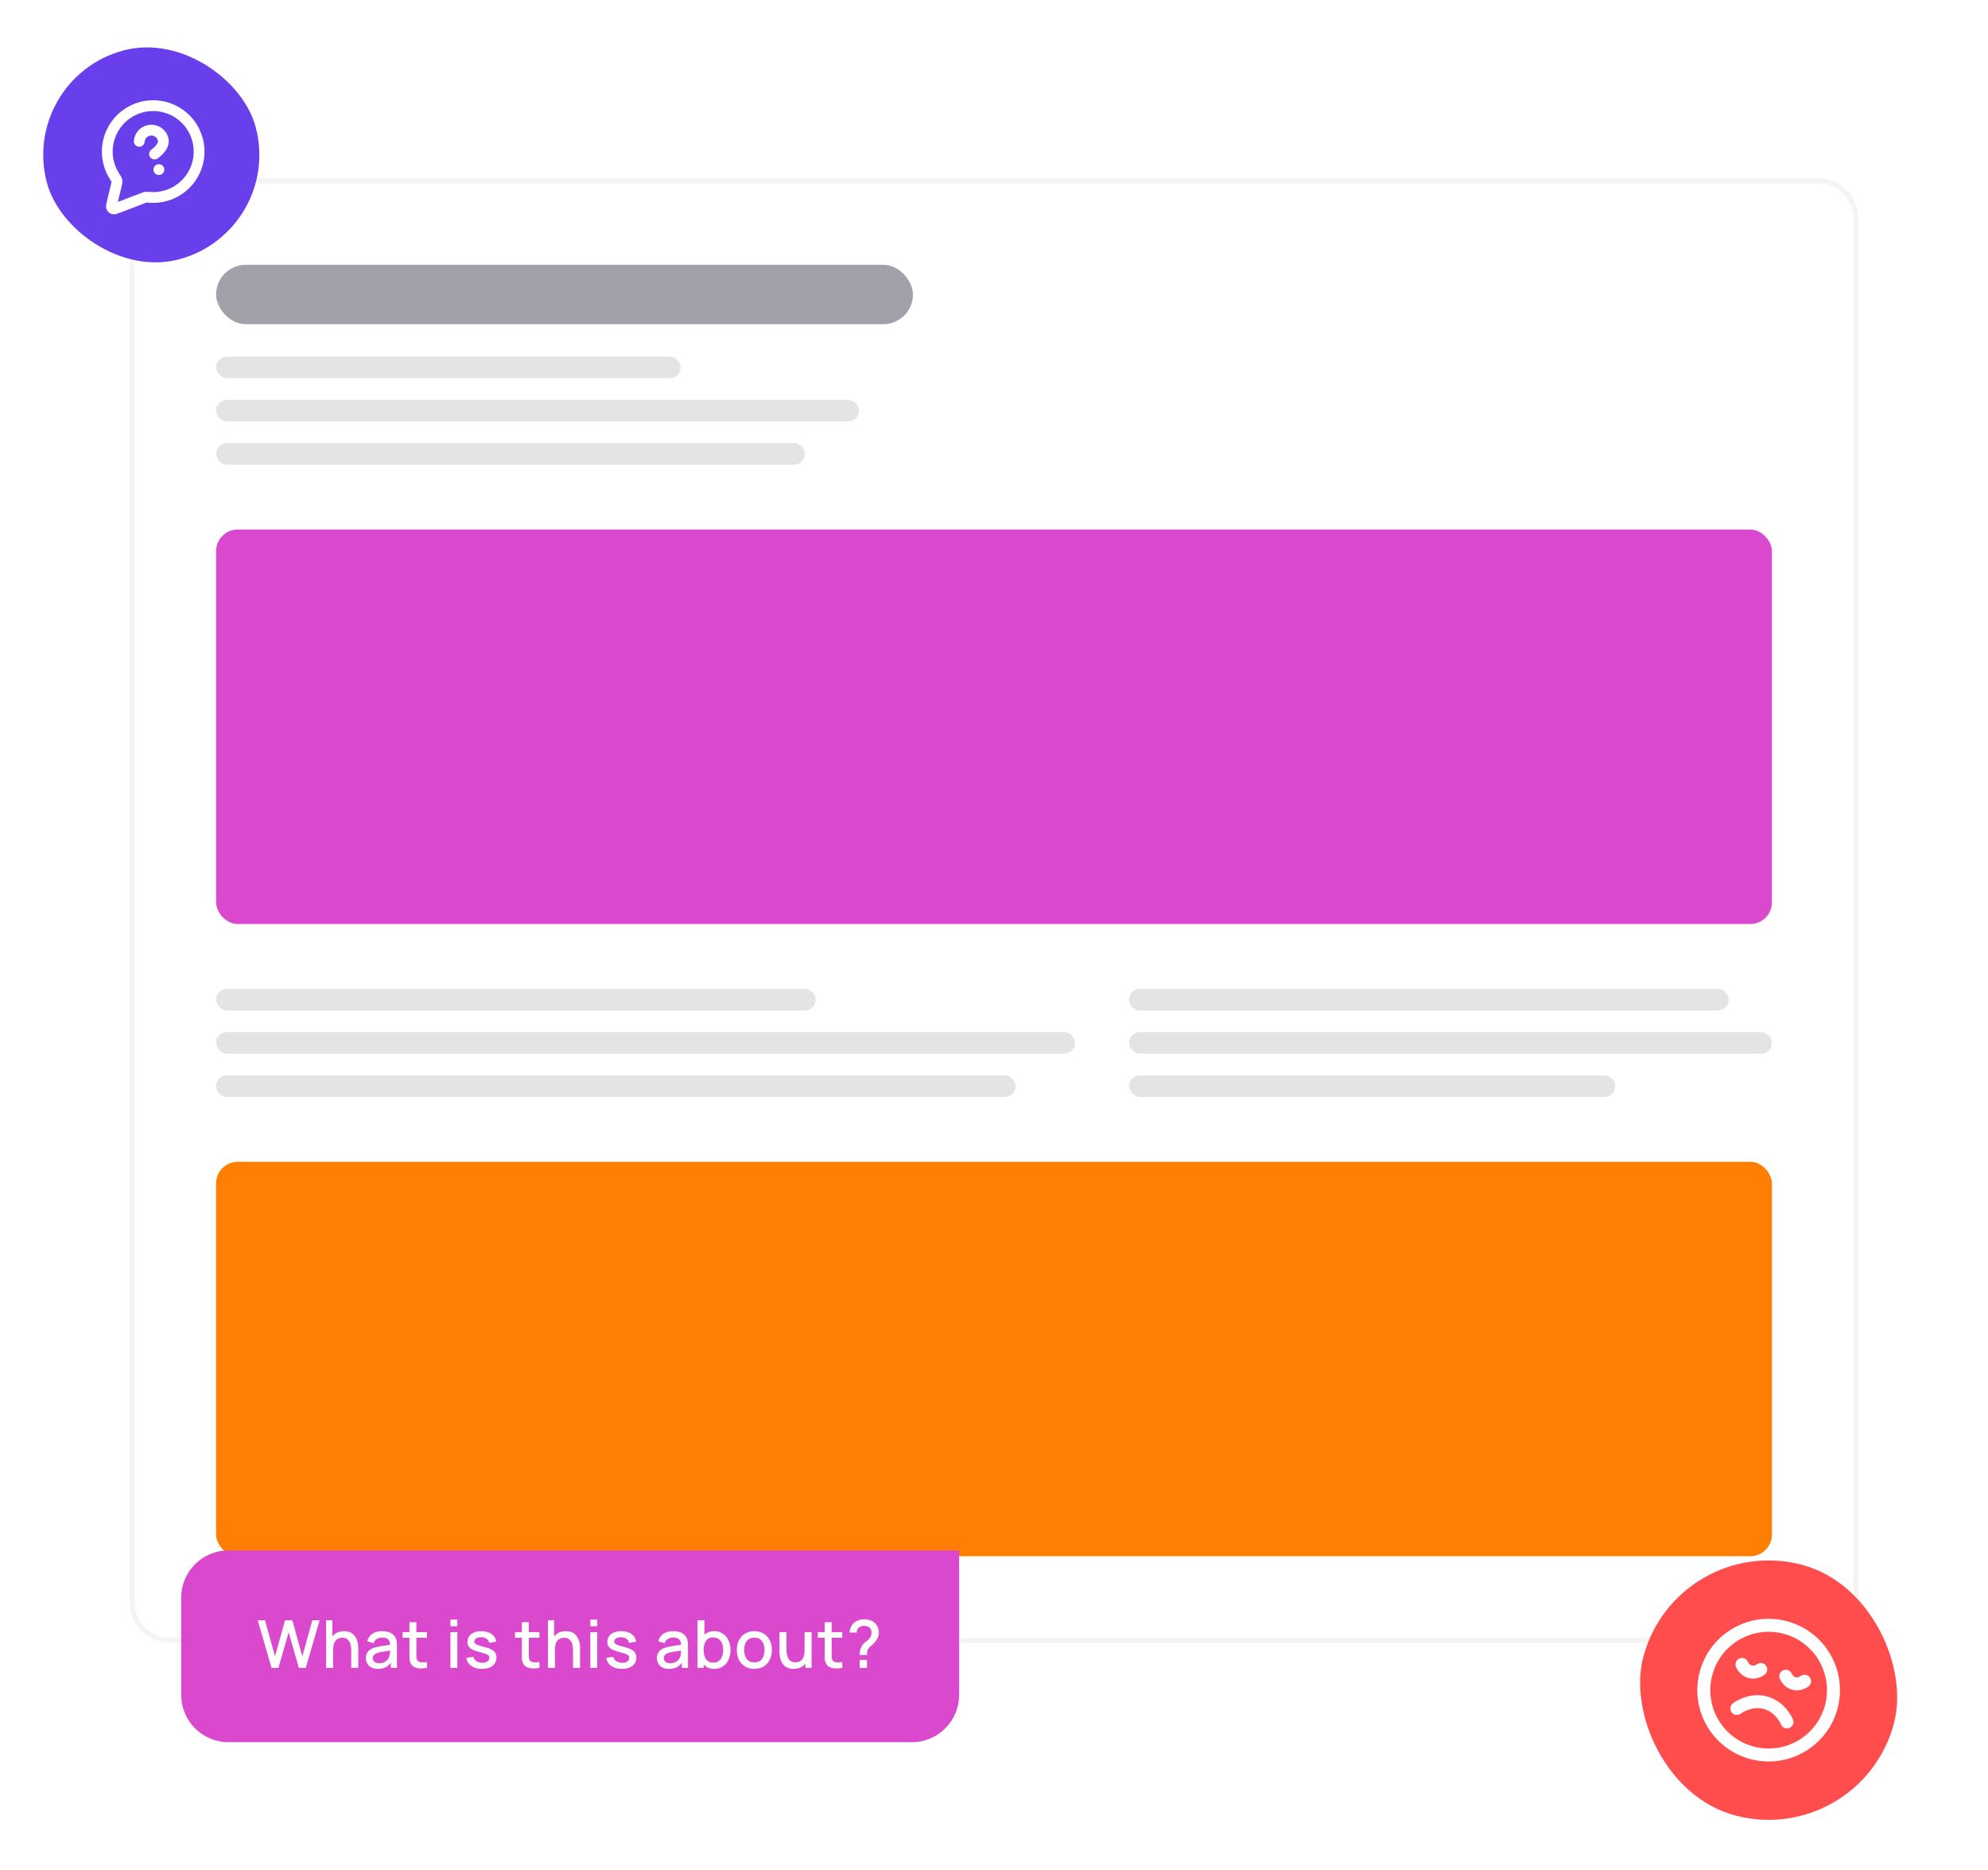 <svg width="368" height="346" viewBox="0 0 368 346" fill="none" xmlns="http://www.w3.org/2000/svg">
<g filter="url(#filter0_d_7036_3)">
<path d="M24 36.399C24 32.312 27.312 29 31.399 29H336.601C340.688 29 344 32.312 344 36.399V292.601C344 296.688 340.688 300 336.601 300H31.399C27.312 300 24 296.688 24 292.601V36.399Z" fill="white"/>
<path d="M24.462 36.399C24.462 32.568 27.568 29.462 31.399 29.462H336.601C340.432 29.462 343.538 32.568 343.538 36.399V292.601C343.538 296.432 340.432 299.538 336.601 299.538H31.399C27.568 299.538 24.462 296.432 24.462 292.601V36.399Z" stroke="#F4F4F5" stroke-width="0.925"/>
<rect x="40" y="45" width="129" height="11" rx="5.5" fill="#A1A1AA"/>
<rect x="40" y="62" width="86" height="4" rx="2" fill="#E4E4E7"/>
<rect x="40" y="70" width="119" height="4" rx="2" fill="#E4E4E7"/>
<rect x="40" y="78" width="109" height="4" rx="2" fill="#E4E4E7"/>
<rect x="40" y="94" width="288" height="73" rx="4" fill="#DA49CD"/>
<rect x="40" y="211" width="288" height="73" rx="4" fill="#FF7F04"/>
<rect x="40" y="179" width="111" height="4" rx="2" fill="#E4E4E7"/>
<rect x="40" y="187" width="159" height="4" rx="2" fill="#E4E4E7"/>
<rect x="40" y="195" width="148" height="4" rx="2" fill="#E4E4E7"/>
<rect x="209" y="179" width="111" height="4" rx="2" fill="#E4E4E7"/>
<rect x="209" y="187" width="119" height="4" rx="2" fill="#E4E4E7"/>
<rect x="209" y="195" width="90" height="4" rx="2" fill="#E4E4E7"/>
</g>
<g filter="url(#filter1_d_7036_3)">
<rect x="310.423" y="279" width="48" height="48" rx="24" transform="rotate(15 310.423 279)" fill="#FF4D4D"/>
<g clip-path="url(#clip0_7036_3)">
<path d="M330.788 314.273C330.788 314.273 329.67 311.489 326.773 310.712C323.875 309.936 321.515 311.788 321.515 311.788M334.047 306.748C333.438 307.187 332.727 307.338 332.072 307.163C331.417 306.987 330.894 306.505 330.569 305.816M325.933 304.574C325.324 305.013 324.613 305.164 323.958 304.989C323.303 304.813 322.78 304.331 322.456 303.642M338.985 311.5C337.27 317.901 330.69 321.7 324.288 319.985C317.886 318.27 314.087 311.69 315.803 305.288C317.518 298.886 324.098 295.087 330.5 296.803C336.901 298.518 340.7 305.098 338.985 311.5Z" stroke="white" stroke-width="2.4" stroke-linecap="round" stroke-linejoin="round"/>
</g>
</g>
<g filter="url(#filter2_d_7036_3)">
<rect x="3.509" y="10.862" width="40" height="40" rx="20" transform="rotate(-15 3.509 10.862)" fill="#683FEA"/>
<g clip-path="url(#clip1_7036_3)">
<path d="M25.779 22.497C25.819 21.967 26.046 21.469 26.418 21.091C26.791 20.713 27.285 20.478 27.814 20.43C28.343 20.381 28.872 20.521 29.307 20.825C29.742 21.128 30.056 21.577 30.193 22.09C30.581 23.538 28.603 24.843 28.603 24.843M29.407 27.734L29.417 27.731M30.557 32.602C35.091 31.387 37.782 26.726 36.567 22.192C35.352 17.657 30.691 14.966 26.157 16.181C21.622 17.396 18.931 22.057 20.146 26.592C20.392 27.509 20.779 28.351 21.278 29.101C21.465 29.383 21.559 29.524 21.601 29.641C21.641 29.756 21.657 29.84 21.658 29.962C21.66 30.086 21.627 30.224 21.561 30.5L20.765 33.847C20.651 34.325 20.595 34.563 20.663 34.718C20.722 34.852 20.838 34.953 20.979 34.995C21.141 35.042 21.37 34.955 21.829 34.78L26.638 32.943C26.784 32.887 26.857 32.859 26.925 32.844C26.993 32.828 27.043 32.822 27.112 32.82C27.183 32.817 27.275 32.827 27.46 32.846C28.47 32.954 29.517 32.881 30.557 32.602Z" stroke="white" stroke-width="2" stroke-linecap="round" stroke-linejoin="round"/>
</g>
</g>
<path d="M33.542 295.667C33.542 290.834 37.459 286.917 42.292 286.917H177.542V313.667C177.542 318.499 173.624 322.417 168.792 322.417H42.292C37.459 322.417 33.542 318.499 33.542 313.667V295.667Z" fill="#DA49CD"/>
<path d="M50.267 308.667L47.707 299.847H49.048L50.904 306.517L52.76 299.853L54.108 299.847L55.964 306.517L57.819 299.847H59.167L56.6 308.667H55.327L53.434 302.07L51.541 308.667H50.267ZM65.021 308.667V305.414C65.021 305.157 64.999 304.894 64.954 304.624C64.913 304.351 64.831 304.097 64.709 303.865C64.59 303.632 64.421 303.444 64.2 303.301C63.984 303.158 63.7 303.087 63.349 303.087C63.12 303.087 62.904 303.126 62.7 303.203C62.495 303.277 62.316 303.397 62.161 303.565C62.01 303.732 61.889 303.952 61.799 304.226C61.714 304.5 61.671 304.832 61.671 305.224L60.874 304.924C60.874 304.324 60.987 303.795 61.211 303.338C61.436 302.876 61.758 302.517 62.179 302.26C62.6 302.003 63.108 301.874 63.704 301.874C64.162 301.874 64.545 301.948 64.856 302.095C65.166 302.242 65.417 302.435 65.609 302.676C65.805 302.913 65.954 303.173 66.056 303.454C66.158 303.736 66.228 304.012 66.264 304.281C66.301 304.551 66.32 304.787 66.32 304.992V308.667H65.021ZM60.372 308.667V299.847H61.517V304.606H61.671V308.667H60.372ZM69.967 308.85C69.477 308.85 69.066 308.761 68.736 308.581C68.405 308.397 68.154 308.156 67.982 307.858C67.815 307.556 67.731 307.225 67.731 306.866C67.731 306.531 67.79 306.237 67.909 305.984C68.027 305.731 68.203 305.516 68.436 305.341C68.668 305.161 68.954 305.016 69.293 304.906C69.587 304.82 69.92 304.745 70.291 304.679C70.663 304.614 71.053 304.553 71.461 304.496C71.874 304.438 72.282 304.381 72.686 304.324L72.221 304.581C72.229 304.063 72.119 303.679 71.89 303.43C71.665 303.177 71.278 303.05 70.726 303.05C70.379 303.05 70.061 303.132 69.771 303.295C69.481 303.454 69.279 303.72 69.164 304.091L67.97 303.724C68.133 303.156 68.444 302.705 68.901 302.37C69.362 302.035 69.975 301.868 70.739 301.868C71.331 301.868 71.845 301.97 72.282 302.174C72.723 302.374 73.046 302.693 73.25 303.13C73.356 303.346 73.421 303.575 73.446 303.816C73.47 304.057 73.483 304.316 73.483 304.594V308.667H72.349V307.154L72.57 307.35C72.296 307.856 71.947 308.234 71.522 308.483C71.102 308.728 70.583 308.85 69.967 308.85ZM70.193 307.803C70.557 307.803 70.869 307.74 71.13 307.613C71.392 307.482 71.602 307.317 71.761 307.117C71.921 306.917 72.025 306.709 72.074 306.492C72.143 306.296 72.182 306.076 72.19 305.831C72.202 305.586 72.209 305.39 72.209 305.243L72.625 305.396C72.221 305.457 71.853 305.512 71.522 305.561C71.192 305.61 70.892 305.659 70.622 305.708C70.357 305.753 70.12 305.808 69.912 305.874C69.736 305.935 69.579 306.008 69.44 306.094C69.305 306.18 69.197 306.284 69.115 306.407C69.038 306.529 68.999 306.678 68.999 306.854C68.999 307.025 69.042 307.184 69.128 307.331C69.213 307.474 69.344 307.589 69.52 307.674C69.695 307.76 69.92 307.803 70.193 307.803ZM79.042 308.667C78.626 308.748 78.217 308.783 77.817 308.771C77.417 308.759 77.06 308.681 76.745 308.538C76.431 308.395 76.194 308.171 76.035 307.864C75.892 307.591 75.814 307.313 75.802 307.031C75.794 306.745 75.79 306.423 75.79 306.064V300.214H77.076V306.002C77.076 306.268 77.078 306.498 77.082 306.694C77.09 306.89 77.133 307.056 77.211 307.191C77.358 307.444 77.59 307.589 77.909 307.625C78.231 307.658 78.609 307.644 79.042 307.583V308.667ZM74.522 303.081V302.052H79.042V303.081H74.522ZM83.379 300.968V299.724H84.659V300.968H83.379ZM83.379 308.667V302.052H84.659V308.667H83.379ZM89.212 308.844C88.407 308.844 87.752 308.667 87.246 308.311C86.74 307.956 86.429 307.456 86.315 306.811L87.626 306.609C87.707 306.952 87.895 307.223 88.189 307.423C88.487 307.619 88.857 307.717 89.298 307.717C89.698 307.717 90.01 307.636 90.235 307.472C90.463 307.309 90.578 307.084 90.578 306.799C90.578 306.631 90.537 306.496 90.455 306.394C90.378 306.288 90.212 306.188 89.959 306.094C89.706 306 89.32 305.884 88.802 305.745C88.234 305.598 87.783 305.441 87.448 305.273C87.117 305.102 86.88 304.904 86.737 304.679C86.599 304.451 86.529 304.175 86.529 303.852C86.529 303.452 86.635 303.103 86.848 302.805C87.06 302.507 87.358 302.276 87.742 302.113C88.13 301.95 88.583 301.868 89.102 301.868C89.608 301.868 90.059 301.948 90.455 302.107C90.851 302.266 91.172 302.493 91.417 302.787C91.662 303.077 91.809 303.418 91.858 303.81L90.547 304.048C90.502 303.73 90.353 303.479 90.1 303.295C89.847 303.111 89.518 303.011 89.114 302.995C88.726 302.979 88.412 303.044 88.171 303.191C87.93 303.334 87.809 303.532 87.809 303.785C87.809 303.932 87.854 304.057 87.944 304.159C88.038 304.261 88.218 304.359 88.483 304.453C88.749 304.547 89.141 304.659 89.659 304.79C90.214 304.932 90.655 305.092 90.982 305.267C91.309 305.439 91.541 305.645 91.68 305.886C91.823 306.123 91.895 306.411 91.895 306.75C91.895 307.403 91.656 307.915 91.178 308.287C90.704 308.658 90.049 308.844 89.212 308.844ZM99.855 308.667C99.439 308.748 99.03 308.783 98.63 308.771C98.23 308.759 97.873 308.681 97.558 308.538C97.244 308.395 97.007 308.171 96.848 307.864C96.705 307.591 96.627 307.313 96.615 307.031C96.607 306.745 96.603 306.423 96.603 306.064V300.214H97.889V306.002C97.889 306.268 97.891 306.498 97.895 306.694C97.903 306.89 97.946 307.056 98.024 307.191C98.171 307.444 98.403 307.589 98.722 307.625C99.044 307.658 99.422 307.644 99.855 307.583V308.667ZM95.335 303.081V302.052H99.855V303.081H95.335ZM106.076 308.667V305.414C106.076 305.157 106.054 304.894 106.009 304.624C105.968 304.351 105.886 304.097 105.764 303.865C105.645 303.632 105.476 303.444 105.255 303.301C105.039 303.158 104.755 303.087 104.404 303.087C104.175 303.087 103.959 303.126 103.755 303.203C103.551 303.277 103.371 303.397 103.216 303.565C103.065 303.732 102.944 303.952 102.854 304.226C102.769 304.5 102.726 304.832 102.726 305.224L101.93 304.924C101.93 304.324 102.042 303.795 102.266 303.338C102.491 302.876 102.814 302.517 103.234 302.26C103.655 302.003 104.163 301.874 104.759 301.874C105.217 301.874 105.601 301.948 105.911 302.095C106.221 302.242 106.472 302.435 106.664 302.676C106.86 302.913 107.009 303.173 107.111 303.454C107.213 303.736 107.283 304.012 107.32 304.281C107.356 304.551 107.375 304.787 107.375 304.992V308.667H106.076ZM101.427 308.667V299.847H102.573V304.606H102.726V308.667H101.427ZM109.276 300.968V299.724H110.556V300.968H109.276ZM109.276 308.667V302.052H110.556V308.667H109.276ZM115.109 308.844C114.305 308.844 113.649 308.667 113.143 308.311C112.637 307.956 112.326 307.456 112.212 306.811L113.523 306.609C113.604 306.952 113.792 307.223 114.086 307.423C114.384 307.619 114.754 307.717 115.195 307.717C115.595 307.717 115.907 307.636 116.132 307.472C116.361 307.309 116.475 307.084 116.475 306.799C116.475 306.631 116.434 306.496 116.353 306.394C116.275 306.288 116.11 306.188 115.856 306.094C115.603 306 115.217 305.884 114.699 305.745C114.131 305.598 113.68 305.441 113.345 305.273C113.014 305.102 112.778 304.904 112.635 304.679C112.496 304.451 112.426 304.175 112.426 303.852C112.426 303.452 112.533 303.103 112.745 302.805C112.957 302.507 113.255 302.276 113.639 302.113C114.027 301.95 114.48 301.868 114.999 301.868C115.505 301.868 115.956 301.948 116.353 302.107C116.749 302.266 117.069 302.493 117.314 302.787C117.559 303.077 117.706 303.418 117.755 303.81L116.444 304.048C116.4 303.73 116.25 303.479 115.997 303.295C115.744 303.111 115.415 303.011 115.011 302.995C114.623 302.979 114.309 303.044 114.068 303.191C113.827 303.334 113.707 303.532 113.707 303.785C113.707 303.932 113.751 304.057 113.841 304.159C113.935 304.261 114.115 304.359 114.38 304.453C114.646 304.547 115.038 304.659 115.556 304.79C116.112 304.932 116.553 305.092 116.879 305.267C117.206 305.439 117.439 305.645 117.578 305.886C117.72 306.123 117.792 306.411 117.792 306.75C117.792 307.403 117.553 307.915 117.075 308.287C116.602 308.658 115.946 308.844 115.109 308.844ZM123.835 308.85C123.345 308.85 122.935 308.761 122.604 308.581C122.273 308.397 122.022 308.156 121.851 307.858C121.683 307.556 121.6 307.225 121.6 306.866C121.6 306.531 121.659 306.237 121.777 305.984C121.896 305.731 122.071 305.516 122.304 305.341C122.537 305.161 122.823 305.016 123.161 304.906C123.455 304.82 123.788 304.745 124.16 304.679C124.531 304.614 124.921 304.553 125.33 304.496C125.742 304.438 126.15 304.381 126.555 304.324L126.089 304.581C126.097 304.063 125.987 303.679 125.758 303.43C125.534 303.177 125.146 303.05 124.595 303.05C124.248 303.05 123.929 303.132 123.639 303.295C123.349 303.454 123.147 303.72 123.033 304.091L121.838 303.724C122.002 303.156 122.312 302.705 122.769 302.37C123.231 302.035 123.843 301.868 124.607 301.868C125.199 301.868 125.714 301.97 126.15 302.174C126.591 302.374 126.914 302.693 127.118 303.13C127.224 303.346 127.29 303.575 127.314 303.816C127.339 304.057 127.351 304.316 127.351 304.594V308.667H126.218V307.154L126.438 307.35C126.165 307.856 125.816 308.234 125.391 308.483C124.97 308.728 124.452 308.85 123.835 308.85ZM124.062 307.803C124.425 307.803 124.738 307.74 124.999 307.613C125.26 307.482 125.471 307.317 125.63 307.117C125.789 306.917 125.893 306.709 125.942 306.492C126.012 306.296 126.05 306.076 126.059 305.831C126.071 305.586 126.077 305.39 126.077 305.243L126.493 305.396C126.089 305.457 125.722 305.512 125.391 305.561C125.06 305.61 124.76 305.659 124.491 305.708C124.225 305.753 123.988 305.808 123.78 305.874C123.604 305.935 123.447 306.008 123.308 306.094C123.174 306.18 123.065 306.284 122.984 306.407C122.906 306.529 122.867 306.678 122.867 306.854C122.867 307.025 122.91 307.184 122.996 307.331C123.082 307.474 123.212 307.589 123.388 307.674C123.564 307.76 123.788 307.803 124.062 307.803ZM132.231 308.85C131.598 308.85 131.067 308.697 130.638 308.391C130.209 308.081 129.885 307.662 129.664 307.135C129.444 306.609 129.333 306.015 129.333 305.353C129.333 304.692 129.442 304.097 129.658 303.571C129.879 303.044 130.201 302.629 130.626 302.327C131.055 302.021 131.581 301.868 132.206 301.868C132.827 301.868 133.362 302.021 133.811 302.327C134.264 302.629 134.613 303.044 134.858 303.571C135.103 304.093 135.226 304.687 135.226 305.353C135.226 306.015 135.103 306.611 134.858 307.142C134.617 307.668 134.272 308.085 133.823 308.391C133.378 308.697 132.847 308.85 132.231 308.85ZM129.119 308.667V299.847H130.405V303.908H130.258V308.667H129.119ZM132.053 307.693C132.461 307.693 132.798 307.589 133.064 307.38C133.333 307.172 133.533 306.892 133.664 306.541C133.799 306.186 133.866 305.79 133.866 305.353C133.866 304.92 133.799 304.528 133.664 304.177C133.533 303.826 133.331 303.546 133.057 303.338C132.784 303.13 132.435 303.026 132.01 303.026C131.61 303.026 131.279 303.124 131.018 303.32C130.761 303.516 130.569 303.789 130.442 304.14C130.32 304.491 130.258 304.896 130.258 305.353C130.258 305.81 130.32 306.215 130.442 306.566C130.565 306.917 130.759 307.193 131.024 307.393C131.289 307.593 131.632 307.693 132.053 307.693ZM139.634 308.85C138.973 308.85 138.399 308.701 137.913 308.403C137.427 308.105 137.052 307.695 136.786 307.172C136.525 306.645 136.394 306.039 136.394 305.353C136.394 304.663 136.529 304.057 136.799 303.534C137.068 303.007 137.446 302.599 137.932 302.309C138.418 302.015 138.985 301.868 139.634 301.868C140.296 301.868 140.87 302.017 141.356 302.315C141.841 302.613 142.217 303.023 142.483 303.546C142.748 304.069 142.881 304.671 142.881 305.353C142.881 306.043 142.746 306.652 142.476 307.178C142.211 307.701 141.835 308.111 141.349 308.409C140.864 308.703 140.292 308.85 139.634 308.85ZM139.634 307.644C140.267 307.644 140.739 307.431 141.049 307.007C141.364 306.578 141.521 306.027 141.521 305.353C141.521 304.663 141.362 304.112 141.043 303.699C140.729 303.283 140.259 303.075 139.634 303.075C139.206 303.075 138.852 303.173 138.575 303.369C138.297 303.56 138.091 303.828 137.956 304.171C137.821 304.51 137.754 304.904 137.754 305.353C137.754 306.047 137.913 306.603 138.232 307.019C138.55 307.436 139.018 307.644 139.634 307.644ZM146.903 308.844C146.446 308.844 146.062 308.771 145.752 308.624C145.441 308.477 145.188 308.285 144.992 308.048C144.8 307.807 144.653 307.546 144.551 307.264C144.449 306.982 144.38 306.707 144.343 306.437C144.306 306.168 144.288 305.931 144.288 305.727V302.052H145.586V305.304C145.586 305.561 145.607 305.827 145.648 306.1C145.693 306.37 145.774 306.621 145.893 306.854C146.015 307.086 146.185 307.274 146.401 307.417C146.622 307.56 146.907 307.632 147.259 307.632C147.487 307.632 147.704 307.595 147.908 307.521C148.112 307.444 148.29 307.321 148.441 307.154C148.596 306.986 148.716 306.766 148.802 306.492C148.892 306.219 148.937 305.886 148.937 305.494L149.733 305.794C149.733 306.394 149.621 306.925 149.396 307.387C149.172 307.844 148.849 308.201 148.428 308.458C148.008 308.716 147.499 308.844 146.903 308.844ZM149.09 308.667V306.756H148.937V302.052H150.229V308.667H149.09ZM155.916 308.667C155.5 308.748 155.091 308.783 154.691 308.771C154.291 308.759 153.934 308.681 153.619 308.538C153.305 308.395 153.068 308.171 152.909 307.864C152.766 307.591 152.688 307.313 152.676 307.031C152.668 306.745 152.664 306.423 152.664 306.064V300.214H153.95V306.002C153.95 306.268 153.952 306.498 153.956 306.694C153.964 306.89 154.007 307.056 154.085 307.191C154.232 307.444 154.464 307.589 154.783 307.625C155.105 307.658 155.483 307.644 155.916 307.583V308.667ZM151.396 303.081V302.052H155.916V303.081H151.396ZM159.136 306.272C159.136 305.978 159.158 305.702 159.203 305.445C159.252 305.188 159.342 304.943 159.473 304.71C159.583 304.489 159.712 304.312 159.859 304.177C160.01 304.038 160.173 303.903 160.349 303.773C160.528 303.638 160.716 303.467 160.912 303.258C161.076 303.079 161.184 302.897 161.237 302.713C161.294 302.529 161.323 302.331 161.323 302.119C161.323 301.964 161.304 301.819 161.267 301.684C161.231 301.549 161.169 301.433 161.084 301.335C160.953 301.172 160.788 301.057 160.588 300.992C160.388 300.923 160.179 300.888 159.963 300.888C159.767 300.888 159.579 300.914 159.399 300.968C159.224 301.021 159.077 301.102 158.958 301.213C158.832 301.319 158.738 301.451 158.677 301.611C158.619 301.766 158.593 301.935 158.597 302.119H157.249C157.282 301.735 157.38 301.376 157.543 301.041C157.707 300.706 157.927 300.435 158.205 300.226C158.442 300.039 158.711 299.9 159.013 299.81C159.316 299.716 159.618 299.669 159.92 299.669C160.353 299.669 160.761 299.736 161.145 299.871C161.533 300.006 161.855 300.224 162.113 300.527C162.301 300.739 162.441 300.982 162.535 301.255C162.633 301.525 162.682 301.805 162.682 302.095C162.682 302.482 162.599 302.842 162.431 303.173C162.268 303.503 162.058 303.805 161.8 304.079C161.666 304.222 161.529 304.353 161.39 304.471C161.251 304.585 161.123 304.698 161.004 304.808C160.886 304.918 160.788 305.039 160.71 305.169C160.6 305.357 160.537 305.527 160.52 305.678C160.504 305.825 160.496 306.023 160.496 306.272H159.136ZM159.142 308.667V307.184H160.496V308.667H159.142Z" fill="white"/>
<defs>
<filter id="filter0_d_7036_3" x="0" y="9" width="368" height="319" filterUnits="userSpaceOnUse" color-interpolation-filters="sRGB">
<feFlood flood-opacity="0" result="BackgroundImageFix"/>
<feColorMatrix in="SourceAlpha" type="matrix" values="0 0 0 0 0 0 0 0 0 0 0 0 0 0 0 0 0 0 127 0" result="hardAlpha"/>
<feOffset dy="4"/>
<feGaussianBlur stdDeviation="12"/>
<feComposite in2="hardAlpha" operator="out"/>
<feColorMatrix type="matrix" values="0 0 0 0 0 0 0 0 0 0 0 0 0 0 0 0 0 0 0.08 0"/>
<feBlend mode="normal" in2="BackgroundImageFix" result="effect1_dropShadow_7036_3"/>
<feBlend mode="normal" in="SourceGraphic" in2="effect1_dropShadow_7036_3" result="shape"/>
</filter>
<filter id="filter1_d_7036_3" x="289.223" y="274.611" width="76.342" height="76.342" filterUnits="userSpaceOnUse" color-interpolation-filters="sRGB">
<feFlood flood-opacity="0" result="BackgroundImageFix"/>
<feColorMatrix in="SourceAlpha" type="matrix" values="0 0 0 0 0 0 0 0 0 0 0 0 0 0 0 0 0 0 127 0" result="hardAlpha"/>
<feOffset dy="4.389"/>
<feGaussianBlur stdDeviation="4.389"/>
<feColorMatrix type="matrix" values="0 0 0 0 0 0 0 0 0 0 0 0 0 0 0 0 0 0 0.12 0"/>
<feBlend mode="normal" in2="BackgroundImageFix" result="effect1_dropShadow_7036_3"/>
<feBlend mode="normal" in="SourceGraphic" in2="effect1_dropShadow_7036_3" result="shape"/>
</filter>
<filter id="filter2_d_7036_3" x="-3.805" y="-3.148" width="63.618" height="63.618" filterUnits="userSpaceOnUse" color-interpolation-filters="sRGB">
<feFlood flood-opacity="0" result="BackgroundImageFix"/>
<feColorMatrix in="SourceAlpha" type="matrix" values="0 0 0 0 0 0 0 0 0 0 0 0 0 0 0 0 0 0 127 0" result="hardAlpha"/>
<feOffset dy="3.657"/>
<feGaussianBlur stdDeviation="3.657"/>
<feColorMatrix type="matrix" values="0 0 0 0 0 0 0 0 0 0 0 0 0 0 0 0 0 0 0.12 0"/>
<feBlend mode="normal" in2="BackgroundImageFix" result="effect1_dropShadow_7036_3"/>
<feBlend mode="normal" in="SourceGraphic" in2="effect1_dropShadow_7036_3" result="shape"/>
</filter>
<clipPath id="clip0_7036_3">
<rect width="28.8" height="28.8" fill="white" transform="translate(317.212 290.758) rotate(15)"/>
</clipPath>
<clipPath id="clip1_7036_3">
<rect width="24" height="24" fill="white" transform="translate(13.307 16.519) rotate(-15)"/>
</clipPath>
</defs>
</svg>
